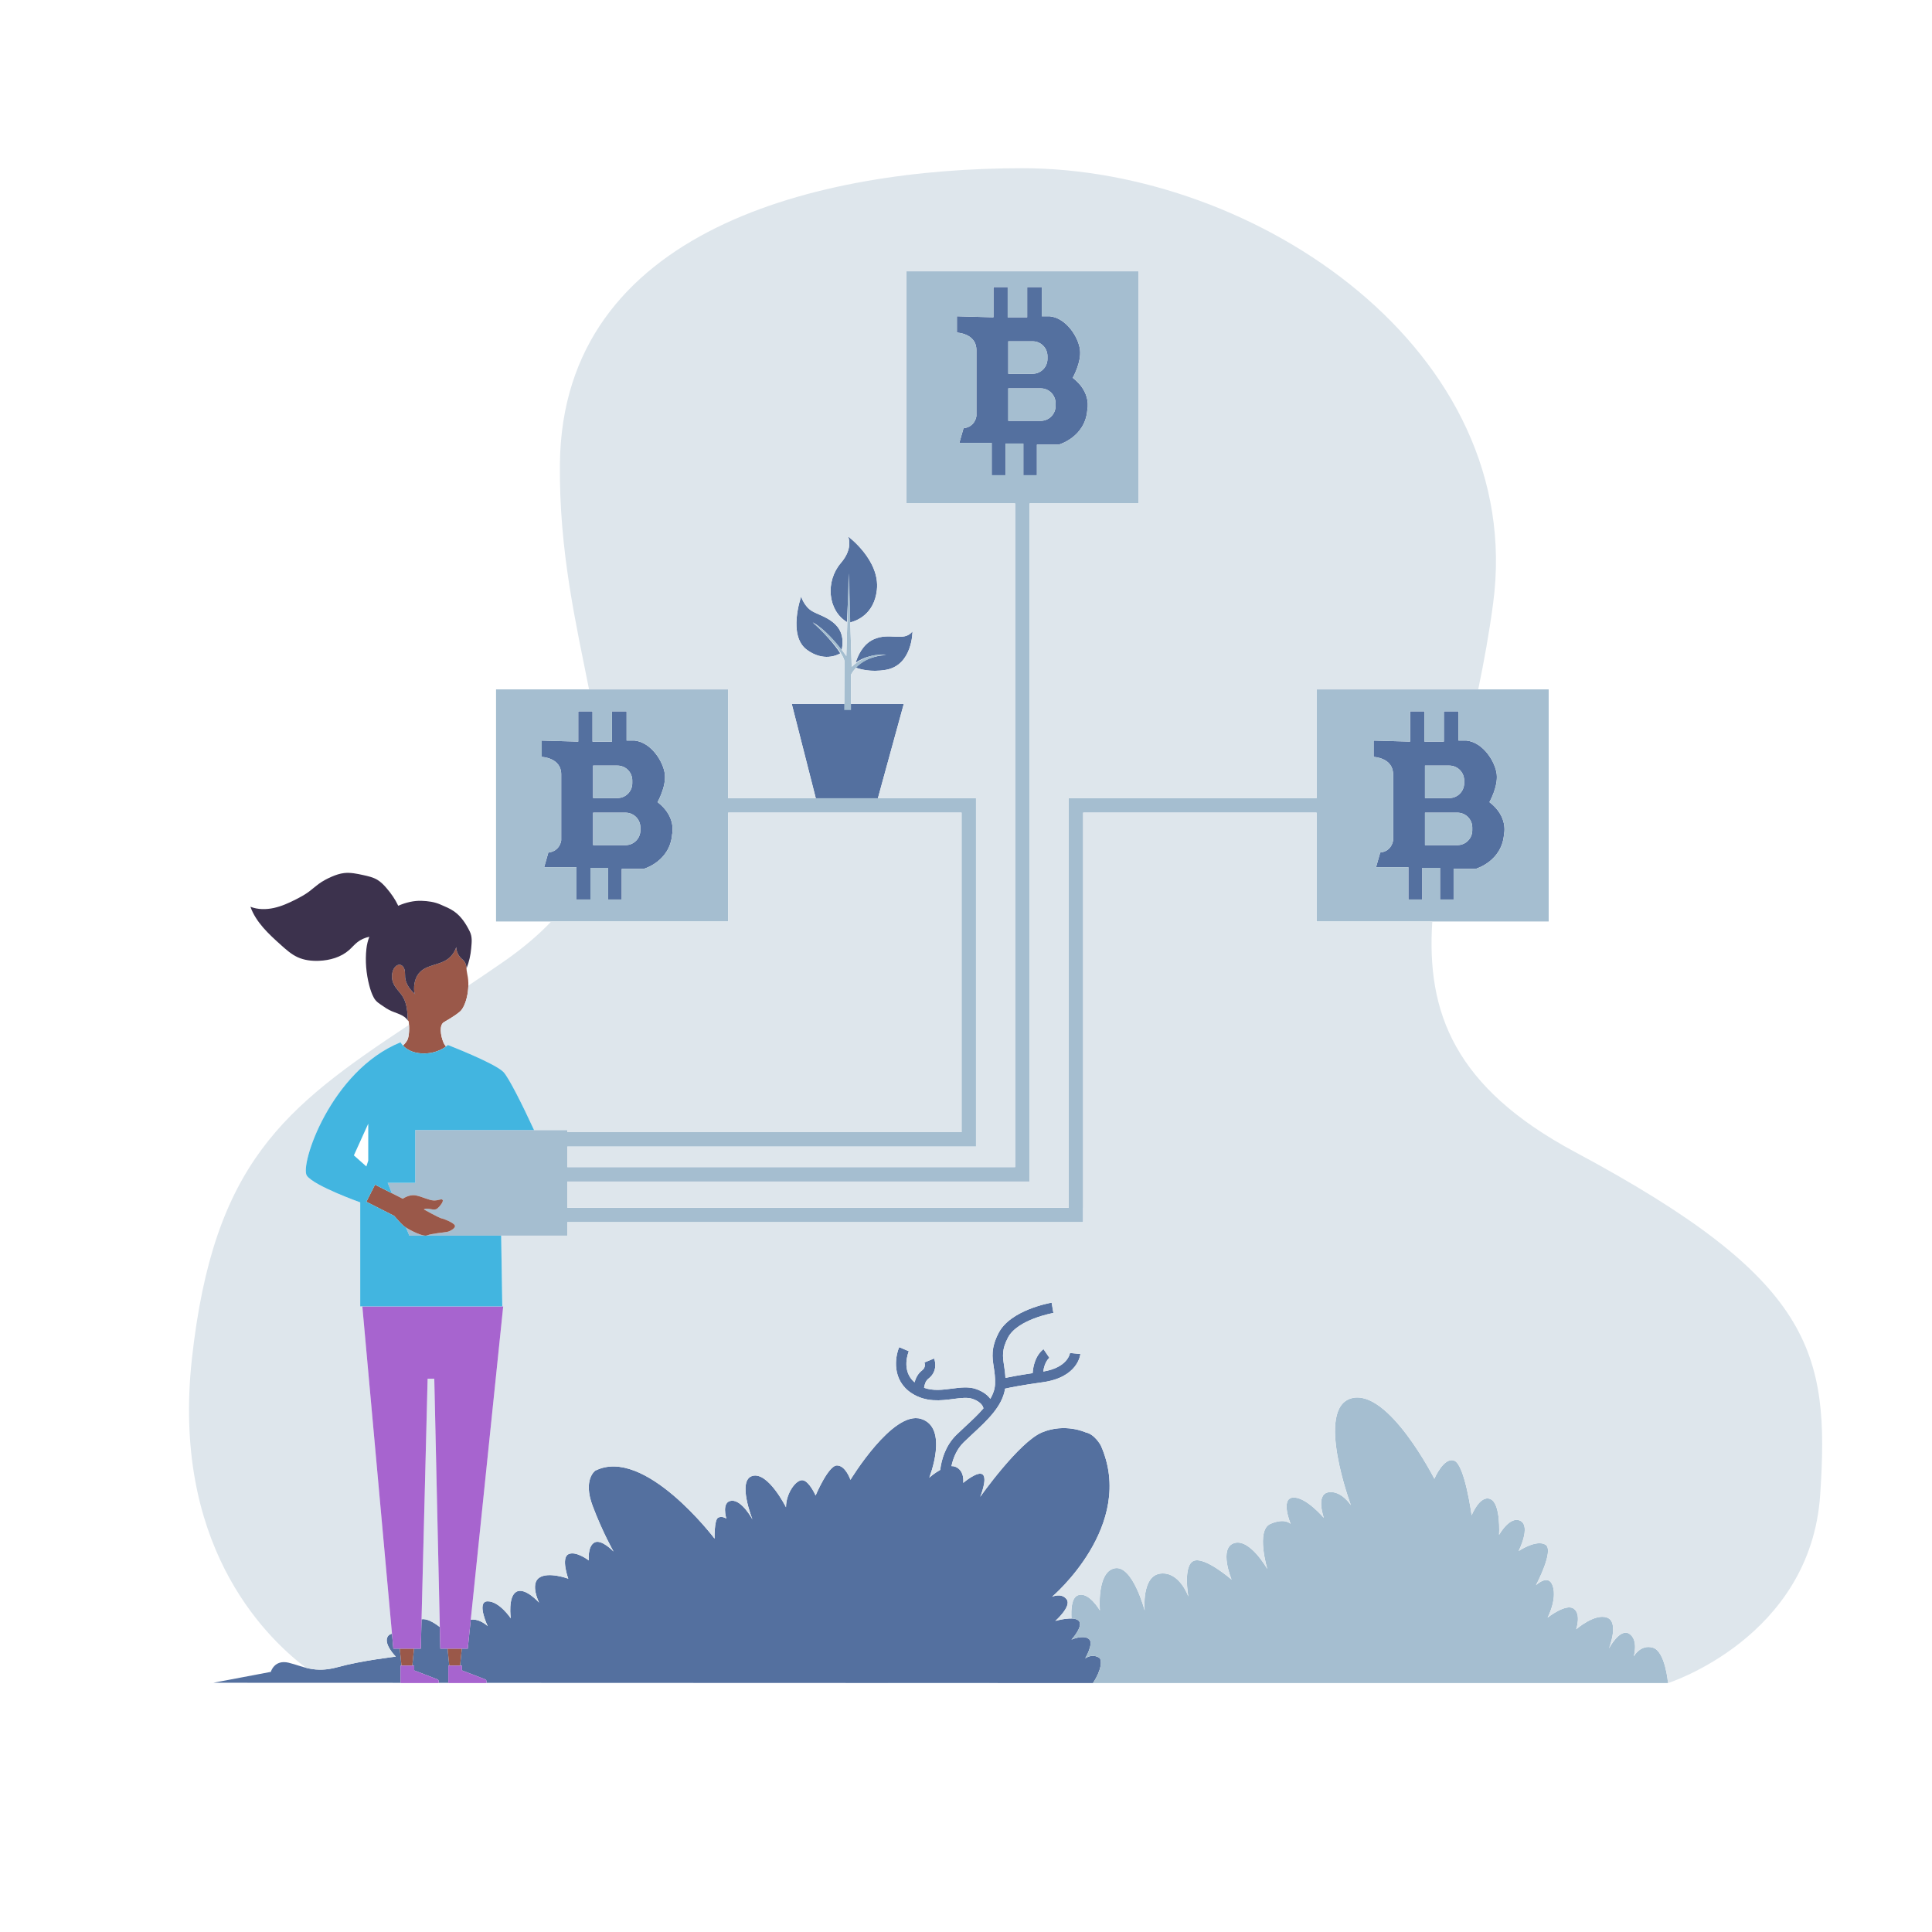 <?xml version="1.0" standalone="no"?>
<svg version="1.1" id="Layer_1" xmlns="http://www.w3.org/2000/svg" xmlns:xlink="http://www.w3.org/1999/xlink" x="0px" y="0px" viewBox="0 0 595.28 595.28" enable-background="new 0 0 595.28 595.28" xml:space="preserve">
<path id="color_x5F_7" fill="#54709f" d="M300.842,107.839v20.361c0,0-0.321,3.322-3.965,3.751l-1.286,4.501h9.966v9.966h4.286
	v-9.752h5.465v9.752h4.179v-9.43h6.751c0,0,8.144-2.25,8.787-10.716c0,0,1.393-5.358-4.501-9.859c0,0,2.679-4.715,2.25-8.573
	c-0.429-3.858-4.179-9.859-9.323-10.395h-2.465v-9.001h-4.501v9.323h-6.001v-9.323h-4.394v9.323l-11.252-0.322v5.037
	C294.841,102.481,300.842,102.695,300.842,107.839z M310.665,105.16h7.501c2.525,0,4.572,2.047,4.572,4.572v0.857
	c0,2.525-2.047,4.572-4.572,4.572h-7.501V105.16z M310.665,119.662h10.002c2.525,0,4.572,2.047,4.572,4.572v0.857
	c0,2.525-2.047,4.572-4.572,4.572h-10.002V119.662z M458.917,247.146c0,0,2.679-4.715,2.25-8.573
	c-0.429-3.858-4.179-9.859-9.323-10.395h-2.465v-9.001h-4.501v9.323h-6.001v-9.323h-4.394v9.323l-11.252-0.321v5.037
	c0,0,6.001,0.214,6.001,5.358v20.361c0,0-0.321,3.322-3.965,3.751l-1.286,4.501h9.966v9.966h4.286v-9.752h5.465v9.752h4.179v-9.43
	h6.751c0,0,8.144-2.25,8.787-10.716C463.417,257.005,464.81,251.647,458.917,247.146z M439.056,235.894h7.501
	c2.525,0,4.572,2.047,4.572,4.572v0.857c0,2.525-2.047,4.572-4.572,4.572h-7.501V235.894z M453.63,255.826
	c0,2.525-2.047,4.572-4.572,4.572h-10.002v-10.002h10.002c2.525,0,4.572,2.047,4.572,4.572V255.826z M172.919,238.573v20.361
	c0,0-0.322,3.322-3.965,3.751l-1.286,4.501h9.966v9.966h4.286v-9.752h5.465v9.752h4.179v-9.43h6.751c0,0,8.144-2.25,8.787-10.716
	c0,0,1.393-5.358-4.501-9.859c0,0,2.679-4.715,2.25-8.573c-0.429-3.858-4.179-9.859-9.323-10.395h-2.465v-9.001h-4.501v9.323h-6.001
	v-9.323h-4.394v9.323l-11.252-0.321v5.037C166.918,233.215,172.919,233.429,172.919,238.573z M182.742,235.894h7.501
	c2.525,0,4.572,2.047,4.572,4.572v0.857c0,2.525-2.047,4.572-4.572,4.572h-7.501V235.894z M182.742,250.397h10.002
	c2.525,0,4.572,2.047,4.572,4.572v0.857c0,2.525-2.047,4.572-4.572,4.572h-10.002V250.397z M269.13,197.008
	c5.023-2.318,9.287,0.913,12.025-2.448c0,0,0.031,10.422-8.229,11.834c-4.902,0.838-8.408-0.35-9.365-0.732
	c1.614-1.591,4.523-3.505,9.328-3.799c0,0-4.662-0.831-9.268,2.37C264.221,202.251,265.75,198.568,269.13,197.008z M259.095,173.452
	c3.955-4.603,2.214-8.164,2.214-8.164s9.883,7.275,8.876,16.465c-0.844,7.704-6.492,9.621-8.296,10.039l-0.254-15.136l-0.661,15.029
	C254.971,188.057,254.282,179.053,259.095,173.452z M137.899,507.976l0.529,5.217h-0.295v5.318l-2.96-0.001
	c0.029-0.205,0.086-0.849-0.327-1.04c-0.493-0.229-7.216-2.781-7.216-2.781v-1.496h-0.387h-0.206l0.529-5.217h2.091l0.229-9.058
	c1.594-0.274,3.681,0.901,5.629,2.402l0.148,6.656H137.899z M324.165,491.987c0,0,2.885-1.342,4.495,0.805
	c1.61,2.147-3.489,6.642-3.489,6.642s5.77-1.677,7.246,0c1.476,1.677-2.281,5.77-2.281,5.77c1.342-0.604,4.361-1.409,5.569,0
	c1.208,1.409-1.342,5.77-1.342,5.77c2.684-1.744,4.562,0,4.562,0c1.208,2.684-2.161,7.606-2.161,7.606l-186.865-0.063
	c0.029-0.2,0.089-0.852-0.327-1.045c-0.493-0.229-7.216-2.781-7.216-2.781v-1.496h-0.387h-0.206l0.529-5.217h1.833l0.925-8.929
	c2.854-0.357,5.215,1.997,5.215,1.997s-3.623-7.648,0-7.648c3.623,0,7.112,5.233,7.112,5.233s-0.939-6.709,1.744-8.185
	c2.684-1.476,6.977,3.354,6.977,3.354s-2.818-5.636,0-7.648c2.818-2.013,8.99,0.268,8.99,0.268s-2.281-6.307,0-7.514
	c2.281-1.208,6.324,1.879,6.324,1.879s-0.42-4.294,1.727-5.501c2.147-1.208,5.904,2.769,5.904,2.769s-3.355-5.855-6.441-14.04
	c-3.086-8.185,0.805-10.869,0.805-10.869c15.163-7.648,36.766,20.932,36.766,20.932s-0.134-5.77,1.073-6.441
	c1.208-0.671,2.549,0.268,2.549,0.268s-1.61-5.233,1.61-5.501c3.22-0.268,6.441,5.77,6.441,5.77s-4.831-12.076,0-13.418
	c4.831-1.342,10.332,9.661,10.332,9.661c0-4.428,3.22-8.722,5.233-8.319c2.013,0.403,3.891,4.696,3.891,4.696
	s3.891-9.259,6.575-9.259c2.684,0,4.16,4.428,4.16,4.428s13.016-21.469,21.737-18.785c8.722,2.684,2.549,18.115,2.549,18.115
	s1.515-1.35,3.368-2.387c0.368-2.988,1.524-7.422,5.035-10.842c0.884-0.862,1.814-1.723,2.75-2.591
	c1.948-1.805,3.923-3.638,5.536-5.53c-0.113-0.621-0.668-1.955-3.281-2.898c-1.587-0.572-3.649-0.303-6.038,0.009
	c-3.741,0.488-8.398,1.097-12.813-1.786c-6.093-3.979-5.164-11.02-3.823-14.187l2.966,1.257c-0.109,0.257-2.462,5.986,1.764,9.59
	c0.335-1.262,1.005-2.687,2.35-3.715c1.193-0.913,0.787-2.168,0.693-2.411l1.492-0.604l1.484-0.625
	c0.538,1.278,0.873,4.219-1.713,6.198c-0.95,0.726-1.262,1.974-1.363,2.836c2.799,1,5.711,0.623,8.546,0.254
	c2.687-0.352,5.227-0.684,7.548,0.155c2.216,0.8,3.531,1.903,4.313,2.986c0.844-1.451,1.384-2.943,1.449-4.49
	c0.087-2.096-0.16-3.712-0.4-5.276c-0.465-3.038-0.905-5.908,1.52-10.564c3.682-7.069,15.806-9.209,16.32-9.297l0.542,3.174
	c-0.11,0.019-11.063,1.96-14.006,7.61c-1.938,3.721-1.626,5.763-1.193,8.589c0.172,1.123,0.351,2.364,0.42,3.801
	c1.61-0.342,4.285-0.848,8.381-1.459c0.383-5.253,3.044-7.173,3.361-7.382l1.805,2.666c-0.068,0.05-1.477,1.122-1.886,4.225
	c7.56-1.266,8.199-5.533,8.223-5.718l3.204,0.317c-0.026,0.293-0.776,7.194-11.58,8.695c-6.475,0.899-10.03,1.618-11.617,1.979
	c-0.825,5.441-5.489,9.77-10.015,13.964c-0.916,0.849-1.826,1.693-2.691,2.535c-2.275,2.217-3.329,5.052-3.816,7.368
	c0.43-0.012,0.841,0.047,1.216,0.2c2.952,1.208,2.415,4.965,2.415,4.965s4.562-3.891,6.038-2.549
	c1.476,1.342-0.805,6.843-0.805,6.843s11.942-16.907,19.054-19.859c7.112-2.952,13.418,0,13.418,0
	c2.818,0.537,4.68,4.025,4.68,4.025C350.163,470.048,324.165,491.987,324.165,491.987z M123.172,507.976l0.529,5.217h-0.295v5.313
	l-57.675-0.02l17.712-3.355c0,0,1.073-3.891,5.501-2.818c4.428,1.073,7.917,3.354,15.163,1.342c7.246-2.013,17.846-3.22,17.846-3.22
	s-4.025-4.025-2.415-6.307c0.28-0.397,0.718-0.632,1.238-0.762l0.418,4.609H123.172z M246.85,183.808c0,0,0.888,3.023,3.382,4.5
	c2.917,1.728,10.987,3.225,9.092,12.084c-1.733-2.356-5.157-6.552-8.93-8.665c0,0,6.021,5.401,8.522,9.58
	c-0.99,0.582-5.165,2.611-10.238-1.048C242.561,195.848,246.85,183.808,246.85,183.808z M251.432,246.224l-7.479-29.34h34.518
	l-8.054,29.34H251.432z"></path>
<path id="color_x5F_6" fill="#a5bed0" d="M250.486,191.93c5.465,2.948,10.283,10.212,10.283,10.212l0.719-25.457l0.935,28.765
	c4.962-4.674,10.715-3.739,10.715-3.739c-8.414,0.647-10.931,6.184-10.931,6.184v10.859h-2.085l0.072-15.102
	C259.259,199.553,250.486,191.93,250.486,191.93z M322.738,110.589v-0.857c0-2.525-2.047-4.572-4.572-4.572h-7.501v10.002h7.501
	C320.691,115.161,322.738,113.114,322.738,110.589z M451.13,241.324v-0.857c0-2.525-2.047-4.572-4.572-4.572h-7.501v10.002h7.501
	C449.083,245.896,451.13,243.849,451.13,241.324z M449.058,250.397h-10.002v10.002h10.002c2.525,0,4.572-2.047,4.572-4.572v-0.857
	C453.63,252.444,451.583,250.397,449.058,250.397z M477.173,283.921h-71.514v-71.514h71.514V283.921z M458.917,247.146
	c0,0,2.679-4.715,2.25-8.573c-0.429-3.858-4.179-9.859-9.323-10.395h-2.465v-9.001h-4.501v9.323h-6.001v-9.323h-4.394v9.323
	l-11.252-0.321v5.037c0,0,6.001,0.214,6.001,5.358v20.361c0,0-0.321,3.322-3.965,3.751l-1.286,4.501h9.966v9.966h4.286v-9.752h5.465
	v9.752h4.179v-9.43h6.751c0,0,8.144-2.25,8.787-10.716C463.417,257.005,464.81,251.647,458.917,247.146z M325.239,125.092v-0.857
	c0-2.525-2.047-4.572-4.572-4.572h-10.002v10.002h10.002C323.192,129.664,325.239,127.617,325.239,125.092z M194.816,241.324v-0.857
	c0-2.525-2.047-4.572-4.572-4.572h-7.501v10.002h7.501C192.769,245.896,194.816,243.849,194.816,241.324z M333.716,376.57H174.802
	v4.156h-32.408h-14.458h-1.815l-1.024-2.497c1.72,1.076,5.413,2.898,6.483,2.419c1.276-0.571,5.149-0.88,6.173-1.082
	c1.023-0.202,2.935-1.314,2.327-2.128c-0.607-0.814-3.329-1.936-4.006-2.028c-0.677-0.093-5.472-2.771-5.472-2.771
	s0.377-0.289,1.23-0.22c0.853,0.07,2.123,0.549,2.875-0.025c0.751-0.574,2.019-2.169,1.68-2.669c-0.339-0.5-1.281,0.223-2.777,0.157
	c-1.496-0.067-3.499-1.179-5.524-1.563c-2.026-0.384-3.977,1.033-3.977,1.033l-3.345-1.694l-1.314-3.204h8.487v-16.273h46.866v0.658
	h121.473v-98.452h-71.923v33.534h-71.514v-71.514h71.514v33.533h76.369v107.345h-2.808h-1.638H174.802v6.33h137.98V155.101h-33.534
	V83.587h71.514v71.514h-33.534v208.961h-2.224h-2.223h-137.98v8.062H329.29V245.941h76.369v4.446h-71.923v121.737h-0.02V376.57z
	 M315.309,136.665v9.752h4.179v-9.43h6.751c0,0,8.144-2.25,8.787-10.716c0,0,1.393-5.358-4.501-9.859c0,0,2.679-4.715,2.25-8.573
	c-0.429-3.858-4.179-9.859-9.323-10.395h-2.465v-9.001h-4.501v9.323h-6.001v-9.323h-4.394v9.323l-11.252-0.322v5.037
	c0,0,6.001,0.214,6.001,5.358v20.361c0,0-0.321,3.322-3.965,3.751l-1.286,4.501h9.966v9.966h4.286v-9.752H315.309z M202.603,247.146
	c0,0,2.679-4.715,2.25-8.573c-0.429-3.858-4.179-9.859-9.323-10.395h-2.465v-9.001h-4.501v9.323h-6.001v-9.323h-4.394v9.323
	l-11.252-0.321v5.037c0,0,6.001,0.214,6.001,5.358v20.361c0,0-0.322,3.322-3.965,3.751l-1.286,4.501h9.966v9.966h4.286v-9.752h5.465
	v9.752h4.179v-9.43h6.751c0,0,8.144-2.25,8.787-10.716C207.103,257.005,208.497,251.647,202.603,247.146z M192.744,250.397h-10.002
	v10.002h10.002c2.525,0,4.572-2.047,4.572-4.572v-0.857C197.316,252.444,195.269,250.397,192.744,250.397z M509.309,507.682
	c-3.826-1.159-5.912,2.666-5.912,2.666s1.507-5.101-1.391-6.956c-2.898-1.855-6.26,4.521-6.26,4.521s3.246-8.115-0.58-9.506
	c-3.826-1.391-9.506,3.594-9.506,3.594s1.623-4.753-0.811-6.376c-2.435-1.623-7.999,2.782-7.999,2.782s2.898-5.449,1.623-9.622
	c-1.275-4.173-5.217-0.348-5.217-0.348s5.796-10.897,2.898-12.52c-2.898-1.623-8.231,1.971-8.231,1.971s3.826-7.535,0.58-9.274
	c-3.246-1.739-6.608,4.289-6.608,4.289s0.58-9.622-2.666-11.013c-3.246-1.391-5.797,4.985-5.797,4.985s-2.087-15.534-5.333-16.81
	c-3.246-1.275-6.144,5.565-6.144,5.565s-14.143-27.823-25.504-24.809c-11.361,3.014-0.232,32.924-0.232,32.924
	s-3.014-4.637-6.956-3.942c-3.942,0.696-1.366,7.883-1.366,7.883s-5.589-6.608-9.531-6.26c-3.942,0.348-0.696,8.115-0.696,8.115
	s-1.739-1.971-6.26,0c-4.521,1.971-0.927,13.912-0.927,13.912s-5.333-9.506-10.202-7.999c-4.869,1.507-0.811,11.245-0.811,11.245
	s-8.115-7.072-11.593-5.796c-3.478,1.275-1.739,11.013-1.739,11.013s-2.666-7.767-8.579-7.072
	c-5.912,0.696-4.869,11.361-4.869,11.361s-3.71-14.143-9.274-12.984c-5.565,1.159-4.521,12.984-4.521,12.984
	s-3.478-6.028-6.84-4.637c-1.863,0.771-2.087,4.211-1.917,7.126c0.97,0.029,1.828,0.225,2.281,0.74
	c1.476,1.677-2.281,5.77-2.281,5.77c1.342-0.604,4.361-1.409,5.569,0c1.208,1.409-1.342,5.77-1.342,5.77
	c2.684-1.744,4.562,0,4.562,0c1.208,2.684-2.161,7.606-2.161,7.606h177.183C513.946,518.579,513.135,508.841,509.309,507.682z
	 M273.509,518.579h63.255l-63.088-0.021C273.571,518.572,273.509,518.579,273.509,518.579z"></path>
<path id="color_x5F_5" fill="#9a5849" d="M121.231,303.049c-0.569-1.28-0.611-2.785-0.115-4.095
	c0.356-0.938,1.214-1.872,2.198-1.675c0.736,0.148,1.216,0.888,1.372,1.622c0.156,0.734,0.074,1.496,0.143,2.243
	c0.19,2.06,1.519,3.863,3.111,5.185c-0.18-0.272-0.272-0.42-0.306-0.745c-0.235-2.239,0.286-4.68,1.922-6.226
	c2.129-2.011,5.478-2.011,7.961-3.563c1.457-0.911,2.567-2.361,3.066-4.005c-0.01,1.238,0.572,2.554,1.456,3.421
	c0.343,0.337,0.74,0.622,1.029,1.006c0.347,0.461,0.509,1.023,0.627,1.593c0.023,0.771,0.107,1.569,0.293,2.405
	c1.025,4.614-0.547,10.003-2.256,11.455c-1.709,1.452-3.644,2.465-5.011,3.32c-1.367,0.854-1.049,3.974-0.024,6.367
	c0.158,0.368,0.418,0.731,0.734,1.084c-1.077,0.795-3.654,2.32-7.405,2.139c-3.161-0.153-4.956-1.462-5.856-2.418
	c0.716-0.717,1.301-1.451,1.505-2.086c0.684-2.136,0.256-5.383,0.256-5.383c-0.094-0.117-0.192-0.23-0.289-0.343
	c-0.094-2.494-0.236-5.103-1.532-7.234C123.245,305.695,121.908,304.571,121.231,303.049z M134.706,372.395
	c0.751-0.574,2.019-2.169,1.68-2.669c-0.339-0.5-1.281,0.223-2.777,0.157c-1.496-0.066-3.498-1.179-5.524-1.563
	c-2.026-0.384-3.977,1.033-3.977,1.033l-3.345-1.694l0,0l-5.216-2.641l-2.665,5.263l8.562,4.335c0,0,0.031,0.036,0.086,0.1
	c0.389,0.45,1.997,2.292,2.82,2.996c0.001,0.001,0.003,0.002,0.004,0.004c0.073,0.062,0.172,0.136,0.29,0.218
	c0.012,0.009,0.027,0.018,0.04,0.027c0.121,0.083,0.258,0.173,0.412,0.269l0,0c1.72,1.076,5.413,2.898,6.483,2.418
	c1.276-0.571,5.149-0.88,6.173-1.082c1.024-0.202,2.935-1.314,2.327-2.128c-0.608-0.814-3.329-1.936-4.006-2.028
	c-0.677-0.093-5.472-2.771-5.472-2.771s0.377-0.289,1.23-0.22C132.684,372.49,133.955,372.969,134.706,372.395z M138.427,513.194
	h3.336l0.529-5.218h-4.394L138.427,513.194z M123.701,513.194h3.336l0.529-5.218h-4.394L123.701,513.194z"></path>
<path id="color_x5F_4" fill="#dee6ec" d="M137.011,322.733c0.158-0.104,0.297-0.202,0.419-0.292c0,0,0.001,0.001,0.001,0.001
	C137.312,322.531,137.167,322.63,137.011,322.733z M137.43,322.441c0.372-0.274,0.569-0.462,0.569-0.462s14.322,5.531,17.088,8.298
	c1.573,1.573,5.882,10.144,9.456,17.904h10.259v0.658h121.473v-98.452h-71.923v33.534H169.85
	c-3.981,4.201-8.855,8.345-14.805,12.463c-3.688,2.553-7.265,4.975-10.736,7.297c-0.076,3.556-1.287,6.895-2.576,7.992
	c-1.709,1.452-3.644,2.465-5.011,3.32c-1.367,0.854-1.049,3.974-0.024,6.367C136.855,321.727,137.116,322.089,137.43,322.441z
	 M131.756,424.802l-1.951,77.303l0.08-3.187c1.594-0.274,3.681,0.901,5.629,2.402l0.148,6.656h0l-1.853-83.175H131.756z
	 M485.247,354.929c-37.113-19.869-45.774-42.965-43.935-71.008h-35.654v-71.514h49.807c1.757-8.47,3.362-17.275,4.585-26.443
	c10.375-77.813-72.811-134.135-145.046-134.135c-62.27,0-141.75,18.527-142.491,91.152c-0.275,26.932,5.054,49.581,8.976,69.426
	h42.862v33.533h27.008l-7.407-29.057h16.178l0.063-13.232c-0.54-2.368-3.693-5.906-6.262-8.477c1.769,1.838,3.782,4.124,4.984,6.133
	c-0.99,0.582-5.165,2.611-10.238-1.048c-6.116-4.411-1.828-16.451-1.828-16.451s0.888,3.023,3.382,4.5
	c2.896,1.716,10.866,3.208,9.127,11.896c0.887,1.151,1.411,1.937,1.411,1.937l0.459-16.266l-0.255,5.809
	c-6.002-3.629-6.691-12.632-1.878-18.233c3.955-4.603,2.214-8.164,2.214-8.164s9.883,7.275,8.876,16.465
	c-0.832,7.59-6.318,9.559-8.206,10.016l0.445,13.681c1.836-1.73,3.78-2.689,5.501-3.214c-1.336,0.357-2.821,0.966-4.303,1.996
	c0.599-1.98,2.129-5.664,5.508-7.224c5.023-2.318,9.287,0.913,12.025-2.448c0,0,0.031,10.422-8.229,11.834
	c-4.576,0.782-7.935-0.201-9.14-0.646c-1.129,1.175-1.58,2.148-1.58,2.148v8.989h16.263l-7.976,29.057h30.227v107.345h-2.808h-1.638
	H174.802v6.33h137.98V155.101h-33.534V83.587h71.514v71.514h-33.534v208.961h-2.224h-2.223h-137.98v8.062H329.29V245.941h76.369
	v4.446h-71.923v121.737h-0.02v4.446H174.802v4.156h-32.408h-14.458h-1.815v0h1.815h14.457h12.018l0.349,21.802h0.284l-9.995,96.519
	c2.854-0.357,5.215,1.997,5.215,1.997s-3.623-7.648,0-7.648c3.623,0,7.112,5.233,7.112,5.233s-0.939-6.709,1.744-8.185
	c2.684-1.476,6.977,3.354,6.977,3.354s-2.818-5.636,0-7.648c2.818-2.013,8.99,0.268,8.99,0.268s-2.281-6.307,0-7.514
	c2.281-1.208,6.324,1.879,6.324,1.879s-0.42-4.294,1.727-5.501s5.904,2.769,5.904,2.769s-3.355-5.855-6.441-14.04
	s0.805-10.869,0.805-10.869c15.163-7.648,36.766,20.932,36.766,20.932s-0.134-5.77,1.073-6.441c1.208-0.671,2.549,0.268,2.549,0.268
	s-1.61-5.233,1.61-5.501c3.22-0.268,6.441,5.77,6.441,5.77s-4.831-12.076,0-13.418c4.831-1.342,10.332,9.661,10.332,9.661
	c0-4.428,3.22-8.722,5.233-8.319c2.013,0.403,3.891,4.696,3.891,4.696s3.891-9.259,6.575-9.259c2.684,0,4.16,4.428,4.16,4.428
	s13.016-21.469,21.737-18.785s2.549,18.115,2.549,18.115s1.515-1.35,3.368-2.387c0.368-2.988,1.524-7.422,5.035-10.842
	c0.884-0.862,1.814-1.723,2.75-2.591c1.948-1.805,3.923-3.638,5.536-5.53c-0.113-0.621-0.668-1.955-3.281-2.898
	c-1.587-0.572-3.649-0.303-6.038,0.009c-3.741,0.488-8.398,1.097-12.813-1.786c-6.093-3.979-5.164-11.02-3.823-14.187l2.966,1.257
	c-0.109,0.257-2.462,5.986,1.764,9.59c0.334-1.262,1.005-2.687,2.35-3.715c1.193-0.913,0.787-2.168,0.693-2.411l1.492-0.604
	l1.484-0.625c0.538,1.278,0.873,4.219-1.713,6.198c-0.95,0.726-1.262,1.974-1.363,2.836c2.799,1,5.711,0.623,8.546,0.254
	c2.687-0.352,5.227-0.684,7.548,0.155c2.216,0.8,3.531,1.903,4.313,2.986c0.844-1.451,1.384-2.943,1.449-4.49
	c0.087-2.096-0.16-3.712-0.4-5.276c-0.465-3.038-0.905-5.908,1.52-10.564c3.682-7.069,15.806-9.209,16.32-9.297l0.542,3.174
	c-0.11,0.019-11.063,1.96-14.006,7.61c-1.938,3.721-1.626,5.763-1.193,8.589c0.172,1.123,0.351,2.364,0.42,3.801
	c1.61-0.342,4.285-0.848,8.381-1.459c0.383-5.253,3.044-7.173,3.361-7.382l1.805,2.666c-0.068,0.05-1.477,1.122-1.886,4.225
	c7.56-1.266,8.199-5.533,8.223-5.718l3.204,0.317c-0.026,0.293-0.776,7.195-11.58,8.695c-6.475,0.899-10.03,1.618-11.617,1.979
	c-0.825,5.442-5.489,9.77-10.015,13.964c-0.916,0.849-1.826,1.693-2.692,2.535c-2.275,2.217-3.329,5.052-3.816,7.368
	c0.43-0.012,0.841,0.047,1.216,0.2c2.952,1.208,2.415,4.965,2.415,4.965s4.562-3.891,6.038-2.549
	c1.476,1.342-0.805,6.843-0.805,6.843s11.942-16.907,19.054-19.859c7.112-2.952,13.418,0,13.418,0
	c2.818,0.537,4.68,4.025,4.68,4.025c10.986,24.689-15.012,46.628-15.012,46.628s2.885-1.342,4.495,0.805
	c1.61,2.147-3.489,6.642-3.489,6.642s2.772-0.804,4.965-0.74c-0.169-2.915,0.054-6.355,1.917-7.126
	c3.362-1.391,6.84,4.637,6.84,4.637s-1.043-11.825,4.521-12.984c5.565-1.159,9.274,12.984,9.274,12.984s-1.043-10.666,4.869-11.361
	s8.579,7.072,8.579,7.072s-1.739-9.738,1.739-11.013c3.478-1.275,11.593,5.797,11.593,5.797s-4.058-9.738,0.811-11.245
	c4.869-1.507,10.202,7.999,10.202,7.999s-3.594-11.941,0.927-13.912c4.521-1.971,6.26,0,6.26,0s-3.246-7.767,0.696-8.115
	c3.942-0.348,9.531,6.26,9.531,6.26s-2.575-7.188,1.366-7.883s6.956,3.942,6.956,3.942s-11.129-29.91,0.232-32.924
	c11.361-3.014,25.504,24.809,25.504,24.809s2.898-6.84,6.144-5.565c3.246,1.275,5.333,16.81,5.333,16.81s2.55-6.376,5.797-4.985
	c3.246,1.391,2.666,11.013,2.666,11.013s3.362-6.028,6.608-4.289c3.246,1.739-0.58,9.274-0.58,9.274s5.333-3.594,8.231-1.971
	c2.898,1.623-2.898,12.52-2.898,12.52s3.942-3.826,5.217,0.348c1.275,4.173-1.623,9.622-1.623,9.622s5.565-4.405,7.999-2.782
	c2.435,1.623,0.811,6.376,0.811,6.376s5.68-4.985,9.506-3.594c3.826,1.391,0.58,9.506,0.58,9.506s3.362-6.376,6.26-4.521
	c2.898,1.855,1.391,6.956,1.391,6.956s2.087-3.826,5.912-2.666c3.826,1.159,4.637,10.897,4.637,10.897s43.926-13.953,46.891-58.025
	S558.614,394.206,485.247,354.929z M59.129,418.661c-6.207,56.426,21.523,84.847,35.111,95.2c2.625,0.673,5.59,0.983,9.867-0.205
	c7.246-2.013,17.846-3.22,17.846-3.22s-4.025-4.025-2.415-6.307c0.28-0.397,0.718-0.633,1.238-0.762l0.418,4.609h0l-9.555-105.448
	h-0.652v-32.057c0,0-14.157-5.043-16.436-8.217c-2.278-3.174,7.282-32.334,28.864-41.105c0,0,0.219,0.445,0.755,1.015
	c0.716-0.717,1.301-1.451,1.505-2.086c0.436-1.363,0.42-3.176,0.351-4.311C87.55,341.227,65.764,358.342,59.129,418.661z"></path>
<path id="color_x5F_3" fill="#a764cf" d="M149.889,518.579h-11.757v-5.386h3.837h0.387v1.496c0,0,6.723,2.552,7.216,2.781
	C150.065,517.699,149.889,518.579,149.889,518.579z M134.846,517.471c-0.493-0.229-7.216-2.781-7.216-2.781v-1.496h-0.387h-3.837
	v5.386h11.757C135.162,518.579,135.338,517.699,134.846,517.471z M155.045,402.529h-43.406l9.555,105.448h8.463l2.099-83.175h2.054
	l1.853,83.175h8.463L155.045,402.529z"></path>
<path id="color_x5F_2" fill="#42b5e0" d="M142.394,380.727h-14.457h-1.815l-1.024-2.497c-0.33-0.207-0.596-0.389-0.747-0.518
	c-0.941-0.805-2.906-3.096-2.906-3.096l-8.562-4.335l2.665-5.263l5.217,2.641l-1.314-3.204h8.487v-16.273h36.607
	c-3.575-7.76-7.883-16.331-9.456-17.904c-2.766-2.766-17.088-8.298-17.088-8.298s-2.928,2.846-7.972,2.602
	c-5.044-0.244-6.611-3.433-6.611-3.433c-21.582,8.771-31.142,37.931-28.864,41.105c2.278,3.174,16.436,8.217,16.436,8.217v32.057
	h43.774l-0.349-21.802H142.394z M109.035,355.988l4.429-9.764v11.391l-0.582,1.79L109.035,355.988z"></path>
<path id="color_x5F_1" fill="#3c324d" d="M84.365,279.76c2.384-0.519,4.631-1.535,6.805-2.642c1.4-0.712,2.785-1.469,4.047-2.404
	c0.997-0.738,1.911-1.582,2.911-2.315c1.266-0.928,2.662-1.672,4.105-2.29c1.21-0.518,2.47-0.953,3.777-1.104
	c1.986-0.23,3.982,0.201,5.935,0.629c1.487,0.326,3.002,0.663,4.31,1.442c1.1,0.655,2.002,1.593,2.837,2.563
	c1.425,1.657,2.689,3.464,3.611,5.445c2.324-1.041,4.884-1.61,7.187-1.527c1.988,0.072,3.984,0.333,5.818,1.143
	c1.469,0.649,2.902,1.195,4.229,2.13c2.163,1.525,3.659,3.83,4.811,6.184c0.834,1.705,0.588,3.371,0.429,5.223
	c-0.177,2.068-0.645,4.111-1.391,6.048c-0.131-0.725-0.275-1.479-0.718-2.067c-0.289-0.384-0.687-0.669-1.029-1.006
	c-0.883-0.867-1.466-2.183-1.456-3.421c-0.499,1.644-1.61,3.094-3.066,4.005c-2.483,1.553-5.832,1.552-7.961,3.563
	c-1.636,1.546-2.158,3.987-1.922,6.226c0.034,0.325,0.126,0.472,0.306,0.745c-1.592-1.321-2.921-3.124-3.111-5.185
	c-0.069-0.747,0.013-1.509-0.143-2.243c-0.156-0.734-0.636-1.474-1.372-1.622c-0.984-0.198-1.842,0.736-2.198,1.675
	c-0.497,1.31-0.455,2.815,0.115,4.095c0.677,1.522,2.014,2.646,2.88,4.069c1.311,2.156,1.441,4.802,1.536,7.323
	c-1.18-1.883-3.721-2.223-5.702-3.23c-0.65-0.331-1.254-0.746-1.855-1.16c-1.178-0.811-2.204-1.354-2.902-2.629
	c-0.659-1.205-1.085-2.523-1.428-3.848c-0.945-3.649-1.272-7.473-0.866-11.224c0.143-1.325,0.455-2.554,0.902-3.72
	c-1.341,0.291-2.61,0.831-3.688,1.679c-0.907,0.713-1.647,1.615-2.508,2.382c-2.519,2.243-5.966,3.218-9.337,3.35
	c-2.242,0.088-4.536-0.179-6.574-1.118c-1.911-0.88-3.508-2.305-5.075-3.708c-3.801-3.406-7.744-7.019-9.454-11.827
	C79.431,280.278,81.98,280.28,84.365,279.76z"></path>
</svg>